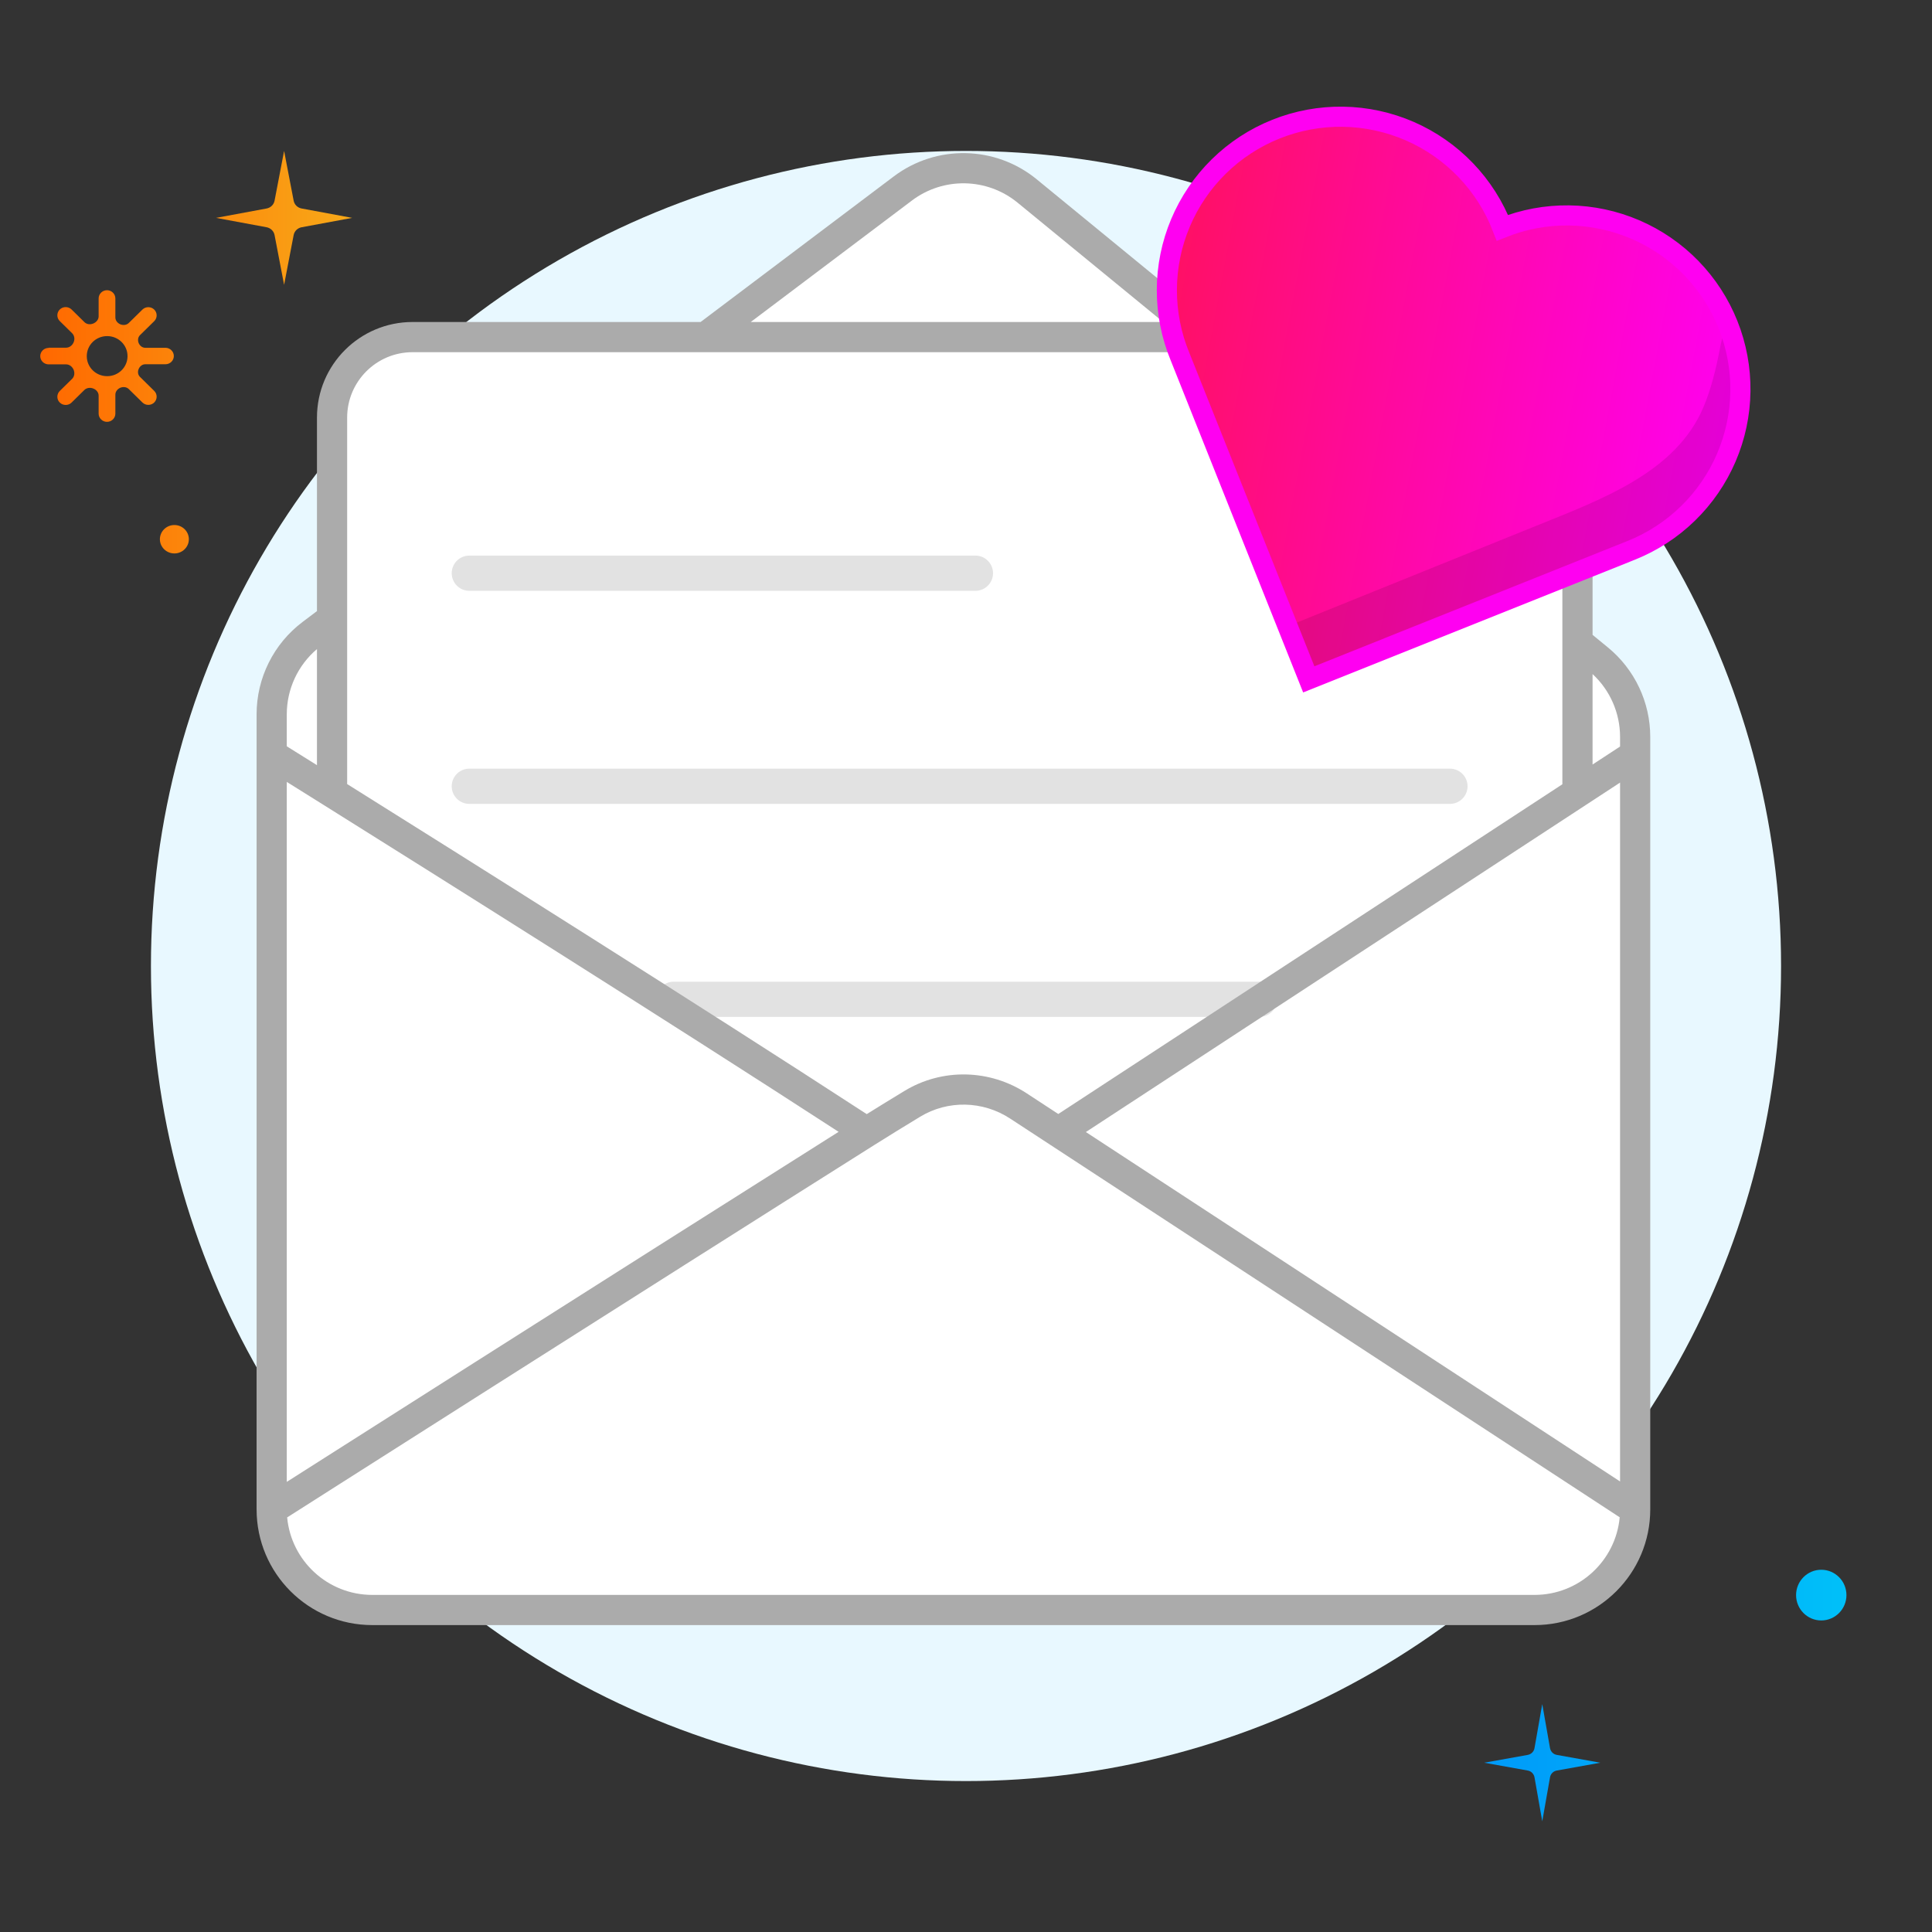 <?xml version="1.0" encoding="utf-8"?>
<svg xmlns="http://www.w3.org/2000/svg" width="192" height="192" viewBox="0 0 192 192" fill="none">
<rect x="0" y="0" width="192" height="192" fill="#333333" stroke="none"/>
<g clip-path="url(#clip0_2124_3231)">
<circle cx="96" cy="96" r="81" fill="#E8F8FF"/>
<path d="M17.33 55C16.535 55 15.89 54.366 15.89 53.588C15.89 52.81 16.535 52.176 17.33 52.176C18.125 52.176 18.769 52.81 18.769 53.588C18.769 54.366 18.125 55 17.33 55ZM27.286 19.945L28.234 15L29.183 19.945C29.26 20.338 29.571 20.644 29.971 20.719L35 21.652L29.971 22.585C29.571 22.661 29.26 22.967 29.183 23.359L28.234 28.305L27.286 23.359C27.209 22.967 26.897 22.661 26.498 22.585L21.469 21.652L26.498 20.719C26.897 20.644 27.209 20.338 27.286 19.945ZM4.832 34.575C4.374 34.575 4 34.942 4 35.393C4 35.843 4.374 36.21 4.832 36.21H6.568C6.901 36.21 7.179 36.434 7.315 36.74C7.44 37.046 7.41 37.413 7.168 37.647L5.941 38.854C5.619 39.171 5.619 39.693 5.941 40.006C6.264 40.323 6.795 40.323 7.114 40.006L8.392 38.749C8.619 38.533 8.963 38.494 9.253 38.605C9.564 38.717 9.802 38.994 9.802 39.318V41.105C9.802 41.555 10.176 41.922 10.634 41.922C11.092 41.922 11.465 41.555 11.465 41.105V39.214C11.465 38.919 11.674 38.663 11.941 38.54C12.231 38.418 12.575 38.447 12.795 38.663L14.154 39.999C14.476 40.316 15.007 40.316 15.326 39.999C15.648 39.682 15.648 39.16 15.326 38.847L13.912 37.456C13.703 37.251 13.663 36.945 13.777 36.678C13.89 36.401 14.139 36.199 14.44 36.199H16.443C16.901 36.199 17.275 35.832 17.275 35.382C17.275 34.932 16.901 34.564 16.443 34.564H14.44C14.139 34.564 13.89 34.359 13.777 34.085C13.674 33.819 13.703 33.513 13.912 33.307L15.326 31.917C15.648 31.6 15.648 31.078 15.326 30.765C15.004 30.448 14.473 30.448 14.154 30.765L12.795 32.101C12.568 32.317 12.234 32.346 11.941 32.223C11.67 32.101 11.465 31.845 11.465 31.55V29.659C11.465 29.209 11.092 28.841 10.634 28.841C10.176 28.841 9.802 29.209 9.802 29.659V31.445C9.802 31.762 9.564 32.036 9.253 32.158C8.963 32.27 8.619 32.241 8.392 32.014L7.114 30.757C6.791 30.44 6.26 30.44 5.941 30.757C5.619 31.074 5.619 31.596 5.941 31.91L7.168 33.116C7.407 33.35 7.451 33.718 7.315 34.024C7.19 34.319 6.901 34.553 6.568 34.553H4.832V34.575ZM10.648 33.401C11.769 33.401 12.674 34.291 12.674 35.393C12.674 36.495 11.769 37.384 10.648 37.384C9.527 37.384 8.623 36.495 8.623 35.393C8.623 34.291 9.527 33.401 10.648 33.401Z" fill="url(#paint0_linear_2124_3231)"/>
<path d="M152.497 173.724L153.268 169.354L154.039 173.724C154.102 174.071 154.37 174.341 154.707 174.399L159.038 175.177L154.707 175.955C154.363 176.019 154.096 176.289 154.039 176.629L153.268 181L152.497 176.629C152.434 176.282 152.166 176.012 151.829 175.955L147.498 175.177L151.829 174.399C152.173 174.335 152.44 174.065 152.497 173.724ZM180.995 161.039C179.613 161.039 178.492 159.908 178.492 158.519C178.492 157.131 179.613 156 180.995 156C182.377 156 183.498 157.131 183.498 158.519C183.498 159.908 182.377 161.039 180.995 161.039Z" fill="url(#paint1_linear_2124_3231)"/>
</g>
<path d="M152.5 160H37C31.477 160 27 155.523 27 150V75V70.986C27 67.846 28.474 64.889 30.982 62.999L33 61.478V41.5C33 37.082 36.582 33.5 41 33.5H70.125L89.722 18.731C93.406 15.954 98.512 16.058 102.08 18.983L119.794 33.5H148.767C153.185 33.5 156.767 37.082 156.767 41.5V63.801L158.839 65.499C161.156 67.399 162.5 70.237 162.5 73.234V75V150C162.5 155.523 158.023 160 152.5 160Z" fill="white"/>
<path fill-rule="evenodd" clip-rule="evenodd" d="M44.891 56.965C44.891 55.998 45.674 55.215 46.641 55.215H96.936C97.903 55.215 98.686 55.998 98.686 56.965C98.686 57.931 97.903 58.715 96.936 58.715H46.641C45.674 58.715 44.891 57.931 44.891 56.965Z" fill="#E2E2E2"/>
<path fill-rule="evenodd" clip-rule="evenodd" d="M44.891 78.139C44.891 77.172 45.674 76.389 46.641 76.389H144.094C145.06 76.389 145.844 77.172 145.844 78.139C145.844 79.105 145.06 79.889 144.094 79.889H46.641C45.674 79.889 44.891 79.105 44.891 78.139Z" fill="#E2E2E2"/>
<path fill-rule="evenodd" clip-rule="evenodd" d="M65.195 99.311C65.195 98.344 65.979 97.561 66.945 97.561H125.16C126.127 97.561 126.91 98.344 126.91 99.311C126.91 100.277 126.127 101.061 125.16 101.061H66.945C65.979 101.061 65.195 100.277 65.195 99.311Z" fill="#E2E2E2"/>
<path fill-rule="evenodd" clip-rule="evenodd" d="M101.129 20.143C98.096 17.657 93.757 17.569 90.625 19.929L74.608 32H115.597L101.129 20.143ZM120.33 32L103.03 17.822C98.927 14.46 93.056 14.34 88.82 17.533L69.623 32H41C35.753 32 31.5 36.253 31.5 41.5V60.73L30.079 61.801C27.195 63.974 25.5 67.375 25.5 70.985V150C25.5 156.351 30.649 161.5 37 161.5H152.5C158.851 161.5 164 156.351 164 150V73.234C164 69.788 162.455 66.523 159.79 64.339L158.267 63.091V41.5C158.267 36.253 154.013 32 148.767 32H120.33ZM158.267 66.989V75.977L161 74.189V73.234C161 70.855 160.003 68.593 158.267 66.989ZM161 77.773L107.913 112.5L161 147.226V77.773ZM160.964 150.787L100.384 111.16C97.673 109.386 94.197 109.309 91.443 110.98C89.936 111.894 88.326 112.882 86.919 113.769C75.499 120.969 60.721 130.342 48.797 137.917C42.835 141.704 37.587 145.041 33.83 147.431C31.951 148.627 30.445 149.585 29.409 150.245L28.537 150.799C28.94 155.119 32.575 158.5 37 158.5H152.5C156.929 158.5 160.567 155.113 160.964 150.787ZM28.5 147.267C29.473 146.648 30.729 145.848 32.22 144.9C35.977 142.51 41.226 139.172 47.188 135.385C58.434 128.241 72.222 119.495 83.339 112.48C66.33 101.438 43.043 86.808 32.204 80.022C30.72 79.092 29.469 78.31 28.5 77.705V147.267ZM28.5 74.168C28.74 74.317 29.038 74.504 29.391 74.724C29.958 75.078 30.666 75.521 31.5 76.042V64.505C29.603 66.114 28.5 68.481 28.5 70.985V74.168ZM34.5 77.92C45.877 85.045 69.369 99.812 86.135 110.72C87.348 109.963 88.654 109.163 89.887 108.415C93.644 106.135 98.364 106.254 102.027 108.65L105.172 110.707L155.267 77.939V41.5C155.267 37.91 152.356 35 148.767 35H41C37.41 35 34.5 37.91 34.5 41.5V77.92Z" fill="#ABABAB"/>
<path d="M162.099 54.695L130.064 67.514L117.276 35.457C116.402 33.347 115.955 31.085 115.961 28.802C115.968 26.519 116.427 24.26 117.314 22.155C118.2 20.051 119.495 18.143 121.124 16.543C122.752 14.943 124.683 13.682 126.803 12.834C128.922 11.986 131.19 11.566 133.473 11.601C135.756 11.635 138.009 12.122 140.102 13.034C142.196 13.946 144.087 15.264 145.667 16.913C147.247 18.561 148.484 20.507 149.307 22.637C151.412 21.797 153.662 21.38 155.928 21.409C158.194 21.439 160.432 21.914 162.514 22.809C164.597 23.703 166.483 24.999 168.064 26.622C169.646 28.246 170.892 30.165 171.732 32.27C172.572 34.375 172.989 36.624 172.96 38.891C172.93 41.157 172.455 43.395 171.56 45.477C170.666 47.56 169.37 49.446 167.746 51.027C166.123 52.609 164.204 53.855 162.099 54.695Z" fill="url(#paint2_linear_2124_3231)"/>
<path opacity="0.25" d="M152.559 52.296L127.326 62.495L129.548 67.162L140.841 62.953L157.423 56.242L164.438 53.402L169.608 48.712L172.357 43.517C173.239 37.346 171.792 30.044 170.956 34.465C170.533 36.697 170.045 38.673 169.281 40.476C166.531 46.971 159.099 49.653 152.559 52.296Z" fill="black" fill-opacity="0.43"/>
<path d="M162.099 54.695L130.064 67.514L117.276 35.457C116.402 33.347 115.955 31.085 115.961 28.802C115.968 26.519 116.427 24.26 117.314 22.155C118.2 20.051 119.495 18.143 121.124 16.543C122.752 14.943 124.683 13.682 126.803 12.834C128.922 11.986 131.19 11.566 133.473 11.601C135.756 11.635 138.009 12.122 140.102 13.034C142.196 13.946 144.087 15.264 145.667 16.913C147.247 18.561 148.484 20.507 149.307 22.637C151.412 21.797 153.662 21.38 155.928 21.409C158.194 21.439 160.432 21.914 162.514 22.809C164.597 23.703 166.483 24.999 168.064 26.622C169.646 28.246 170.892 30.165 171.732 32.27C172.572 34.375 172.989 36.624 172.96 38.891C172.93 41.157 172.455 43.395 171.56 45.477C170.666 47.56 169.37 49.446 167.746 51.027C166.123 52.609 164.204 53.855 162.099 54.695Z" stroke="#FF00F1" stroke-width="2"/>
<defs>
<linearGradient id="paint0_linear_2124_3231" x1="35.007" y1="35" x2="4" y2="35" gradientUnits="userSpaceOnUse">
<stop stop-color="#F8A918"/>
<stop offset="1" stop-color="#FF6800"/>
</linearGradient>
<linearGradient id="paint1_linear_2124_3231" x1="183.506" y1="168.5" x2="147.498" y2="168.5" gradientUnits="userSpaceOnUse">
<stop stop-color="#00C0F9"/>
<stop offset="0.997" stop-color="#009AF9"/>
</linearGradient>
<linearGradient id="paint2_linear_2124_3231" x1="114.28" y1="36.154" x2="171.716" y2="46.916" gradientUnits="userSpaceOnUse">
<stop stop-color="#FF1064"/>
<stop offset="1" stop-color="#FF00F1"/>
</linearGradient>
<clipPath id="clip0_2124_3231">
<rect width="192" height="192" fill="white"/>
</clipPath>
</defs>
</svg>